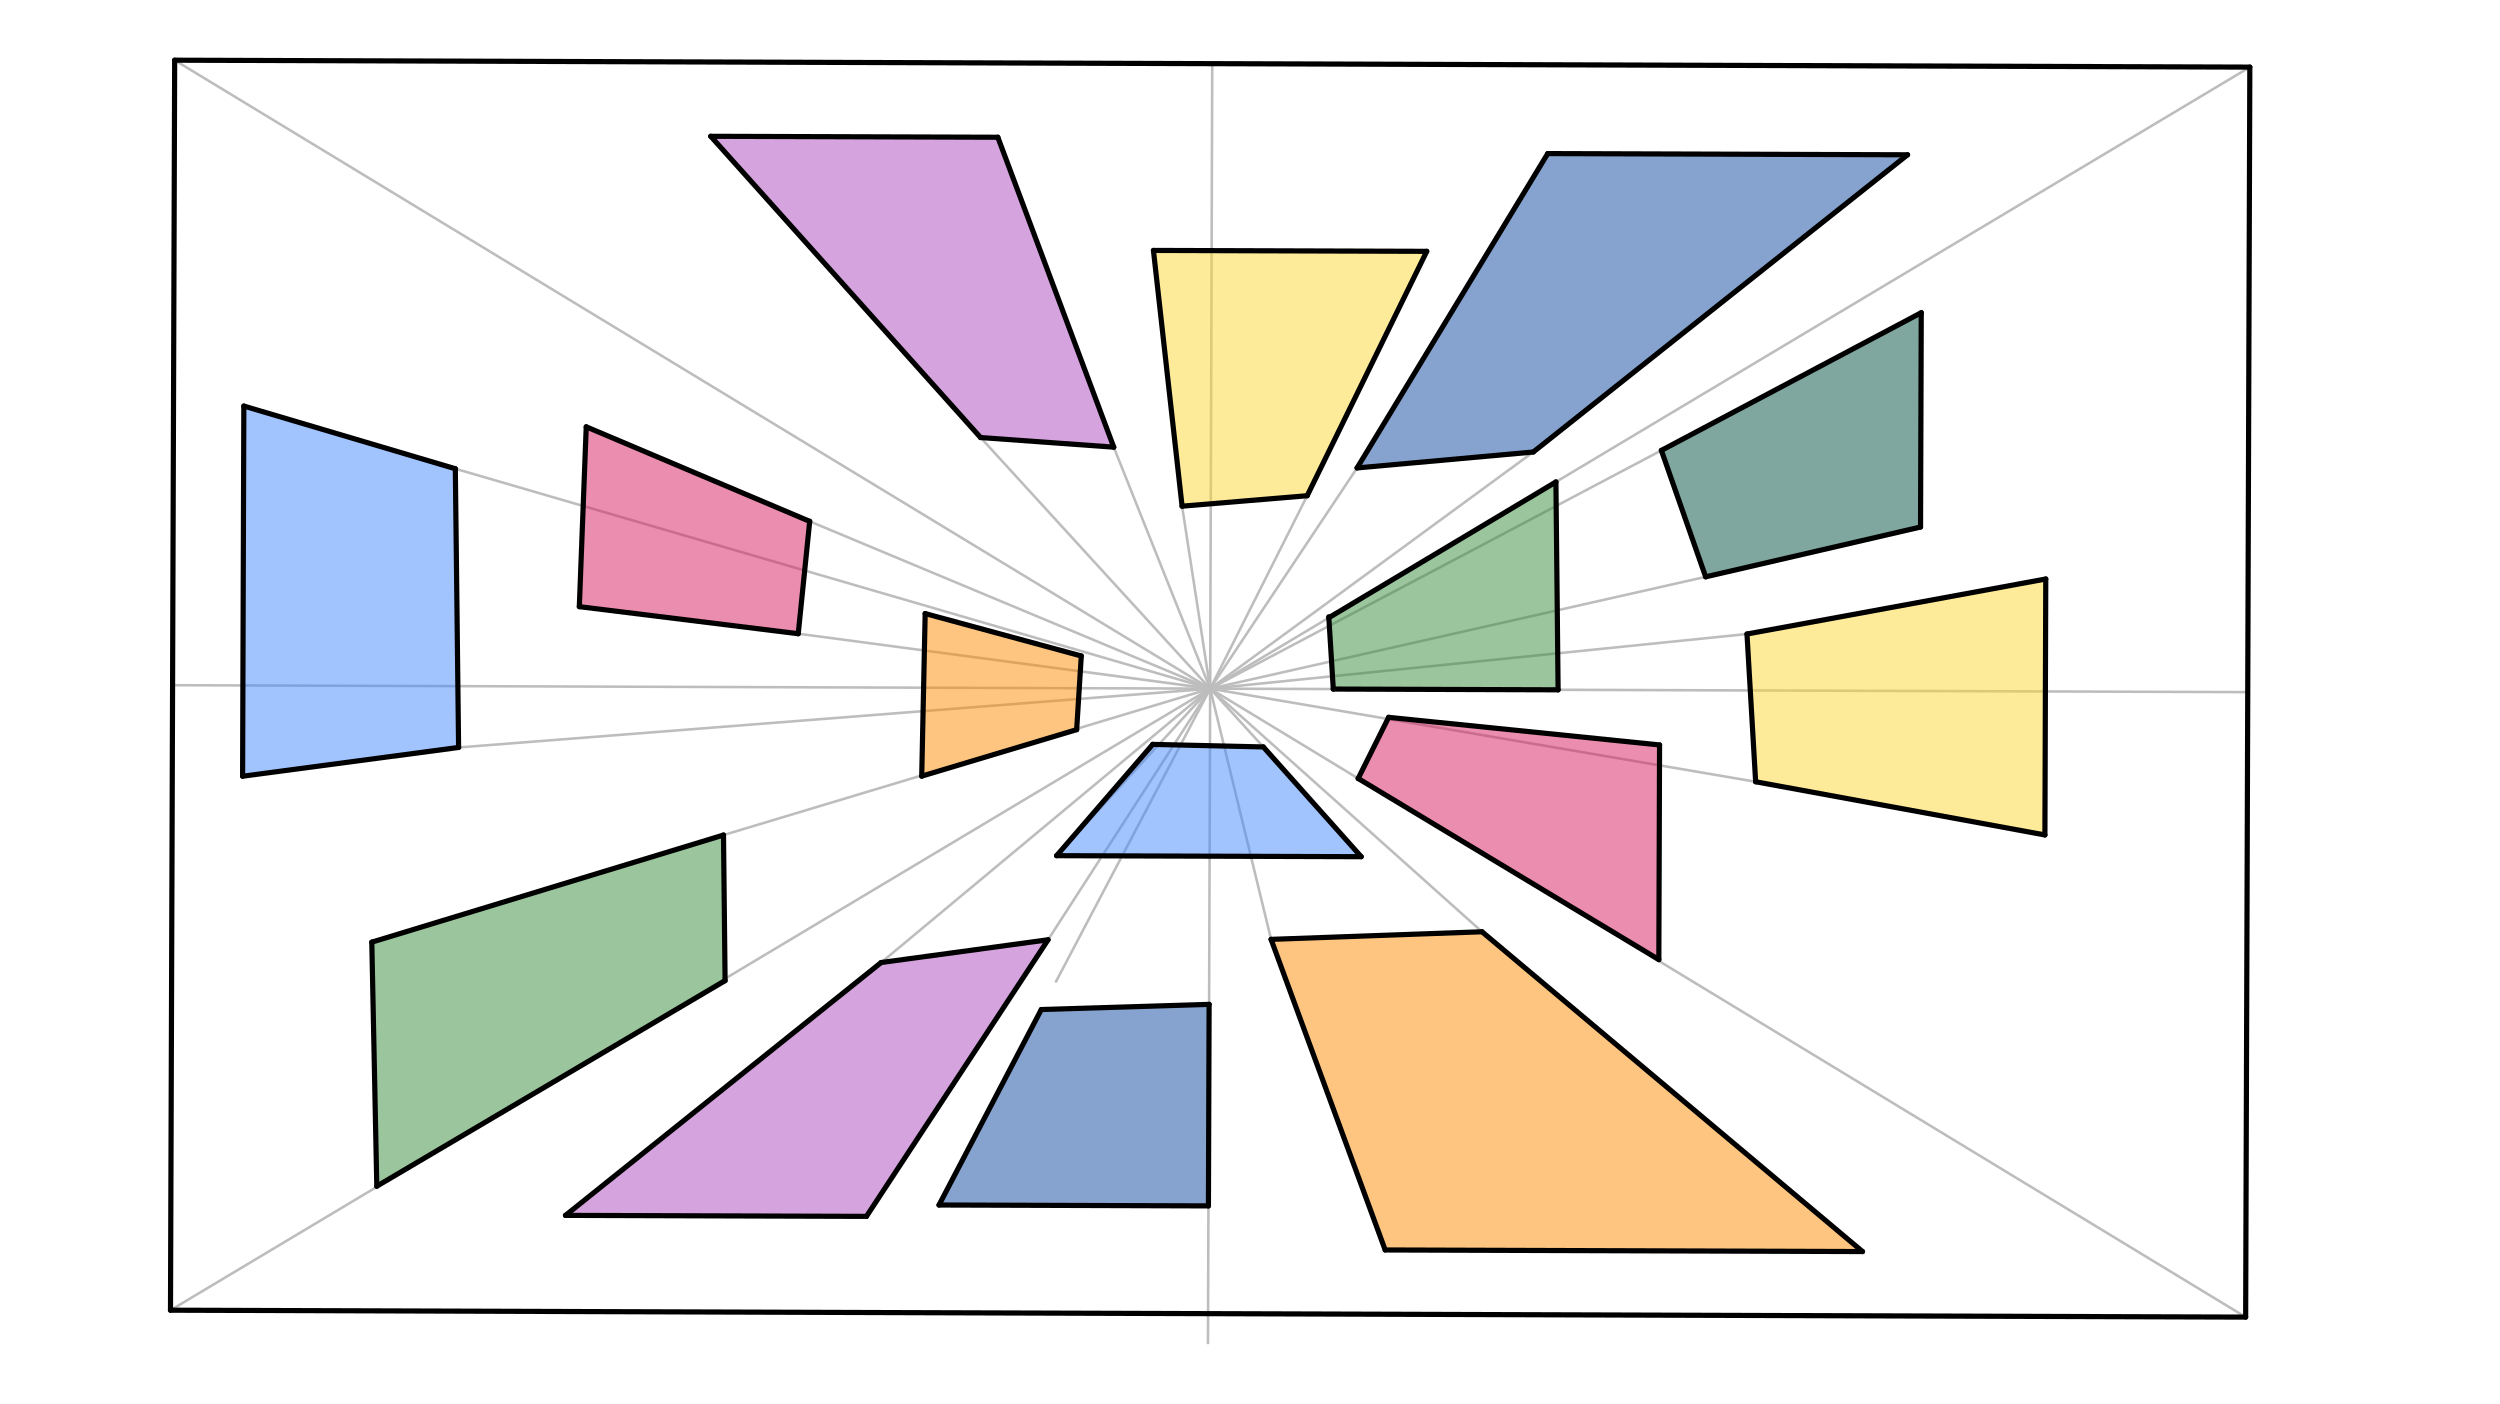 <svg xmlns="http://www.w3.org/2000/svg" class="svg--816" height="100%" preserveAspectRatio="xMidYMid meet" viewBox="0 0 963.78 541.417" width="100%"><defs><marker id="marker-arrow" markerHeight="16" markerUnits="userSpaceOnUse" markerWidth="24" orient="auto-start-reverse" refX="24" refY="4" viewBox="0 0 24 8"><path d="M 0 0 L 24 4 L 0 8 z" stroke="inherit"></path></marker></defs><g class="aux-layer--949"><g class="element--733"><line stroke="#BDBDBD" stroke-dasharray="none" stroke-linecap="round" stroke-width="1" x1="67.333" x2="865.727" y1="23.208" y2="507.762"></line></g><g class="element--733"><line stroke="#BDBDBD" stroke-dasharray="none" stroke-linecap="round" stroke-width="1" x1="66.53" x2="865.896" y1="264.152" y2="266.816"></line></g><g class="element--733"><line stroke="#BDBDBD" stroke-dasharray="none" stroke-linecap="round" stroke-width="1" x1="467.333" x2="465.689" y1="24.542" y2="517.767"></line></g><g class="element--733"><line stroke="#BDBDBD" stroke-dasharray="none" stroke-linecap="round" stroke-width="1" x1="466.53" x2="65.727" y1="265.485" y2="505.095"></line></g><g class="element--733"><line stroke="#BDBDBD" stroke-dasharray="none" stroke-linecap="round" stroke-width="1" x1="867.333" x2="466.53" y1="25.875" y2="265.485"></line></g><g class="element--733"><line stroke="#BDBDBD" stroke-dasharray="none" stroke-linecap="round" stroke-width="1" x1="339.678" x2="466.53" y1="371.069" y2="265.485"></line></g><g class="element--733"><line stroke="#BDBDBD" stroke-dasharray="none" stroke-linecap="round" stroke-width="1" x1="404.031" x2="466.53" y1="362.296" y2="265.485"></line></g><g class="element--733"><line stroke="#BDBDBD" stroke-dasharray="none" stroke-linecap="round" stroke-width="1" x1="407.095" x2="466.53" y1="378.411" y2="265.485"></line></g><g class="element--733"><line stroke="#BDBDBD" stroke-dasharray="none" stroke-linecap="round" stroke-width="1" x1="407.333" x2="466.53" y1="329.875" y2="265.485"></line></g><g class="element--733"><line stroke="#BDBDBD" stroke-dasharray="none" stroke-linecap="round" stroke-width="1" x1="487.025" x2="466.53" y1="287.955" y2="265.485"></line></g><g class="element--733"><line stroke="#BDBDBD" stroke-dasharray="none" stroke-linecap="round" stroke-width="1" x1="278.918" x2="466.53" y1="321.919" y2="265.485"></line></g><g class="element--733"><line stroke="#BDBDBD" stroke-dasharray="none" stroke-linecap="round" stroke-width="1" x1="175.533" x2="466.53" y1="180.709" y2="265.485"></line></g><g class="element--733"><line stroke="#BDBDBD" stroke-dasharray="none" stroke-linecap="round" stroke-width="1" x1="176.794" x2="466.53" y1="288.15" y2="265.485"></line></g><g class="element--733"><line stroke="#BDBDBD" stroke-dasharray="none" stroke-linecap="round" stroke-width="1" x1="312.15" x2="466.53" y1="200.99" y2="265.485"></line></g><g class="element--733"><line stroke="#BDBDBD" stroke-dasharray="none" stroke-linecap="round" stroke-width="1" x1="307.731" x2="466.53" y1="244.306" y2="265.485"></line></g><g class="element--733"><line stroke="#BDBDBD" stroke-dasharray="none" stroke-linecap="round" stroke-width="1" x1="378.019" x2="466.53" y1="168.673" y2="265.485"></line></g><g class="element--733"><line stroke="#BDBDBD" stroke-dasharray="none" stroke-linecap="round" stroke-width="1" x1="429.365" x2="466.53" y1="172.386" y2="265.485"></line></g><g class="element--733"><line stroke="#BDBDBD" stroke-dasharray="none" stroke-linecap="round" stroke-width="1" x1="455.709" x2="466.53" y1="195.138" y2="265.485"></line></g><g class="element--733"><line stroke="#BDBDBD" stroke-dasharray="none" stroke-linecap="round" stroke-width="1" x1="503.938" x2="466.53" y1="191.106" y2="265.485"></line></g><g class="element--733"><line stroke="#BDBDBD" stroke-dasharray="none" stroke-linecap="round" stroke-width="1" x1="523.172" x2="466.53" y1="180.396" y2="265.485"></line></g><g class="element--733"><line stroke="#BDBDBD" stroke-dasharray="none" stroke-linecap="round" stroke-width="1" x1="591.097" x2="466.53" y1="174.256" y2="265.485"></line></g><g class="element--733"><line stroke="#BDBDBD" stroke-dasharray="none" stroke-linecap="round" stroke-width="1" x1="640.478" x2="466.53" y1="173.633" y2="265.485"></line></g><g class="element--733"><line stroke="#BDBDBD" stroke-dasharray="none" stroke-linecap="round" stroke-width="1" x1="657.548" x2="466.53" y1="222.376" y2="265.485"></line></g><g class="element--733"><line stroke="#BDBDBD" stroke-dasharray="none" stroke-linecap="round" stroke-width="1" x1="673.479" x2="466.53" y1="244.421" y2="265.485"></line></g><g class="element--733"><line stroke="#BDBDBD" stroke-dasharray="none" stroke-linecap="round" stroke-width="1" x1="676.822" x2="466.53" y1="301.377" y2="265.485"></line></g><g class="element--733"><line stroke="#BDBDBD" stroke-dasharray="none" stroke-linecap="round" stroke-width="1" x1="571.333" x2="466.53" y1="359.208" y2="265.485"></line></g><g class="element--733"><line stroke="#BDBDBD" stroke-dasharray="none" stroke-linecap="round" stroke-width="1" x1="490.015" x2="466.53" y1="362.139" y2="265.485"></line></g></g><g class="main-layer--75a"><g class="element--733"><g fill="#448aff" opacity="0.5"><path d="M 94 156.542 L 175.533 180.709 L 176.794 288.15 L 93.524 299.238 L 94 156.542 Z" stroke="none"></path></g></g><g class="element--733"><g fill="#448aff" opacity="0.5"><path d="M 444.389 286.968 L 487.025 287.955 L 524.759 330.266 L 407.333 329.875 L 444.389 286.968 Z" stroke="none"></path></g></g><g class="element--733"><g fill="#FDD835" opacity="0.5"><path d="M 444.667 96.542 L 550.025 96.893 L 503.938 191.106 L 455.709 195.138 L 444.667 96.542 Z" stroke="none"></path></g></g><g class="element--733"><g fill="#FDD835" opacity="0.5"><path d="M 673.479 244.421 L 788.667 223.208 L 788.338 321.883 L 676.822 301.377 L 673.479 244.421 Z" stroke="none"></path></g></g><g class="element--733"><g fill="#388E3C" opacity="0.5"><path d="M 278.918 321.919 L 279.526 378.052 L 145.261 457.296 L 143.333 363.208 L 278.918 321.919 Z" stroke="none"></path></g></g><g class="element--733"><g fill="#388E3C" opacity="0.5"><path d="M 599.824 185.799 L 600.666 265.932 L 513.996 265.643 L 512.284 238.132 L 599.824 185.799 Z" stroke="none"></path></g></g><g class="element--733"><g fill="#D81B60" opacity="0.5"><path d="M 226 164.542 L 312.15 200.99 L 307.731 244.306 L 223.333 233.875 L 226 164.542 Z" stroke="none"></path></g></g><g class="element--733"><g fill="#D81B60" opacity="0.5"><path d="M 535.333 276.542 L 639.778 287.188 L 639.502 369.95 L 523.591 300.116 L 535.333 276.542 Z" stroke="none"></path></g></g><g class="element--733"><g fill="#AB47BC" opacity="0.5"><path d="M 230 465.875 L 339.678 371.069 L 404.031 362.296 L 334.025 468.928 L 218 468.542 L 297.307 405.01 L 339.678 371.069 L 404.031 362.296 L 334.025 468.928 L 218 468.542 L 230 465.875 Z" stroke="none"></path></g></g><g class="element--733"><g fill="#AB47BC" opacity="0.5"><path d="M 274 52.542 L 384.679 52.911 L 429.365 172.386 L 378.019 168.673 L 274 52.542 Z" stroke="none"></path></g></g><g class="element--733"><g fill="#0D47A1" opacity="0.5"><path d="M 596.667 59.208 L 735.385 59.671 L 591.097 174.256 L 523.172 180.396 L 596.667 59.208 Z" stroke="none"></path></g></g><g class="element--733"><g fill="#0D47A1" opacity="0.5"><path d="M 401.422 389.192 L 466.124 387.2 L 465.866 464.888 L 362 464.542 L 401.422 389.192 Z" stroke="none"></path></g></g><g class="element--733"><g fill="#FB8C00" opacity="0.5"><path d="M 356.667 236.542 L 416.849 252.887 L 415.065 281.289 L 355.333 299.208 L 356.667 236.542 Z" stroke="none"></path></g></g><g class="element--733"><g fill="#FB8C00" opacity="0.5"><path d="M 490.015 362.139 L 571.333 359.208 L 718.02 482.488 L 534 481.875 L 490.015 362.139 Z" stroke="none"></path></g></g><g class="element--733"><g fill="#004D40" opacity="0.5"><path d="M 640.478 173.633 L 740.667 120.542 L 740.391 203.176 L 657.548 222.376 L 640.478 173.633 Z" stroke="none"></path></g></g><g class="element--733"><line stroke="#000000" stroke-dasharray="none" stroke-linecap="round" stroke-width="2" x1="67.333" x2="65.727" y1="23.208" y2="505.095"></line></g><g class="element--733"><line stroke="#000000" stroke-dasharray="none" stroke-linecap="round" stroke-width="2" x1="867.333" x2="865.727" y1="25.875" y2="507.762"></line></g><g class="element--733"><line stroke="#000000" stroke-dasharray="none" stroke-linecap="round" stroke-width="2" x1="65.727" x2="865.727" y1="505.095" y2="507.762"></line></g><g class="element--733"><line stroke="#000000" stroke-dasharray="none" stroke-linecap="round" stroke-width="2" x1="67.333" x2="867.333" y1="23.208" y2="25.875"></line></g><g class="element--733"><line stroke="#000000" stroke-dasharray="none" stroke-linecap="round" stroke-width="2" x1="274" x2="384.679" y1="52.542" y2="52.911"></line></g><g class="element--733"><line stroke="#000000" stroke-dasharray="none" stroke-linecap="round" stroke-width="2" x1="274" x2="378.019" y1="52.542" y2="168.673"></line></g><g class="element--733"><line stroke="#000000" stroke-dasharray="none" stroke-linecap="round" stroke-width="2" x1="384.679" x2="429.365" y1="52.911" y2="172.386"></line></g><g class="element--733"><line stroke="#000000" stroke-dasharray="none" stroke-linecap="round" stroke-width="2" x1="378.019" x2="429.365" y1="168.673" y2="172.386"></line></g><g class="element--733"><line stroke="#000000" stroke-dasharray="none" stroke-linecap="round" stroke-width="2" x1="444.667" x2="550.025" y1="96.542" y2="96.893"></line></g><g class="element--733"><line stroke="#000000" stroke-dasharray="none" stroke-linecap="round" stroke-width="2" x1="444.667" x2="455.709" y1="96.542" y2="195.138"></line></g><g class="element--733"><line stroke="#000000" stroke-dasharray="none" stroke-linecap="round" stroke-width="2" x1="550.025" x2="503.938" y1="96.893" y2="191.106"></line></g><g class="element--733"><line stroke="#000000" stroke-dasharray="none" stroke-linecap="round" stroke-width="2" x1="455.709" x2="503.938" y1="195.138" y2="191.106"></line></g><g class="element--733"><line stroke="#000000" stroke-dasharray="none" stroke-linecap="round" stroke-width="2" x1="596.667" x2="735.385" y1="59.208" y2="59.671"></line></g><g class="element--733"><line stroke="#000000" stroke-dasharray="none" stroke-linecap="round" stroke-width="2" x1="596.667" x2="523.172" y1="59.208" y2="180.396"></line></g><g class="element--733"><line stroke="#000000" stroke-dasharray="none" stroke-linecap="round" stroke-width="2" x1="735.385" x2="591.097" y1="59.671" y2="174.256"></line></g><g class="element--733"><line stroke="#000000" stroke-dasharray="none" stroke-linecap="round" stroke-width="2" x1="523.172" x2="591.097" y1="180.396" y2="174.256"></line></g><g class="element--733"><line stroke="#000000" stroke-dasharray="none" stroke-linecap="round" stroke-width="2" x1="226" x2="223.333" y1="164.542" y2="233.875"></line></g><g class="element--733"><line stroke="#000000" stroke-dasharray="none" stroke-linecap="round" stroke-width="2" x1="223.333" x2="307.731" y1="233.875" y2="244.306"></line></g><g class="element--733"><line stroke="#000000" stroke-dasharray="none" stroke-linecap="round" stroke-width="2" x1="226" x2="312.15" y1="164.542" y2="200.99"></line></g><g class="element--733"><line stroke="#000000" stroke-dasharray="none" stroke-linecap="round" stroke-width="2" x1="312.15" x2="307.731" y1="200.99" y2="244.306"></line></g><g class="element--733"><line stroke="#000000" stroke-dasharray="none" stroke-linecap="round" stroke-width="2" x1="356.667" x2="355.333" y1="236.542" y2="299.208"></line></g><g class="element--733"><line stroke="#000000" stroke-dasharray="none" stroke-linecap="round" stroke-width="2" x1="355.333" x2="415.065" y1="299.208" y2="281.289"></line></g><g class="element--733"><line stroke="#000000" stroke-dasharray="none" stroke-linecap="round" stroke-width="2" x1="356.667" x2="416.849" y1="236.542" y2="252.887"></line></g><g class="element--733"><line stroke="#000000" stroke-dasharray="none" stroke-linecap="round" stroke-width="2" x1="416.849" x2="415.065" y1="252.887" y2="281.289"></line></g><g class="element--733"><line stroke="#000000" stroke-dasharray="none" stroke-linecap="round" stroke-width="2" x1="143.333" x2="145.261" y1="363.208" y2="457.296"></line></g><g class="element--733"><line stroke="#000000" stroke-dasharray="none" stroke-linecap="round" stroke-width="2" x1="145.261" x2="279.526" y1="457.296" y2="378.052"></line></g><g class="element--733"><line stroke="#000000" stroke-dasharray="none" stroke-linecap="round" stroke-width="2" x1="143.333" x2="278.918" y1="363.208" y2="321.919"></line></g><g class="element--733"><line stroke="#000000" stroke-dasharray="none" stroke-linecap="round" stroke-width="2" x1="278.918" x2="279.526" y1="321.919" y2="378.052"></line></g><g class="element--733"><line stroke="#000000" stroke-dasharray="none" stroke-linecap="round" stroke-width="2" x1="218" x2="334.025" y1="468.542" y2="468.928"></line></g><g class="element--733"><line stroke="#000000" stroke-dasharray="none" stroke-linecap="round" stroke-width="2" x1="362" x2="465.866" y1="464.542" y2="464.888"></line></g><g class="element--733"><line stroke="#000000" stroke-dasharray="none" stroke-linecap="round" stroke-width="2" x1="218" x2="339.678" y1="468.542" y2="371.069"></line></g><g class="element--733"><line stroke="#000000" stroke-dasharray="none" stroke-linecap="round" stroke-width="2" x1="334.025" x2="404.031" y1="468.928" y2="362.296"></line></g><g class="element--733"><line stroke="#000000" stroke-dasharray="none" stroke-linecap="round" stroke-width="2" x1="339.678" x2="404.031" y1="371.069" y2="362.296"></line></g><g class="element--733"><line stroke="#000000" stroke-dasharray="none" stroke-linecap="round" stroke-width="2" x1="362" x2="401.422" y1="464.542" y2="389.192"></line></g><g class="element--733"><line stroke="#000000" stroke-dasharray="none" stroke-linecap="round" stroke-width="2" x1="401.422" x2="466.127" y1="389.192" y2="387.2"></line></g><g class="element--733"><line stroke="#000000" stroke-dasharray="none" stroke-linecap="round" stroke-width="2" x1="465.866" x2="466.124" y1="464.888" y2="387.2"></line></g><g class="element--733"><line stroke="#000000" stroke-dasharray="none" stroke-linecap="round" stroke-width="2" x1="407.333" x2="524.759" y1="329.875" y2="330.266"></line></g><g class="element--733"><line stroke="#000000" stroke-dasharray="none" stroke-linecap="round" stroke-width="2" x1="407.333" x2="444.389" y1="329.875" y2="286.968"></line></g><g class="element--733"><line stroke="#000000" stroke-dasharray="none" stroke-linecap="round" stroke-width="2" x1="524.759" x2="487.025" y1="330.266" y2="287.955"></line></g><g class="element--733"><line stroke="#000000" stroke-dasharray="none" stroke-linecap="round" stroke-width="2" x1="444.389" x2="487.025" y1="286.968" y2="287.955"></line></g><g class="element--733"><line stroke="#000000" stroke-dasharray="none" stroke-linecap="round" stroke-width="2" x1="534" x2="718.02" y1="481.875" y2="482.488"></line></g><g class="element--733"><line stroke="#000000" stroke-dasharray="none" stroke-linecap="round" stroke-width="2" x1="534" x2="490.015" y1="481.875" y2="362.139"></line></g><g class="element--733"><line stroke="#000000" stroke-dasharray="none" stroke-linecap="round" stroke-width="2" x1="718.02" x2="571.333" y1="482.488" y2="359.208"></line></g><g class="element--733"><line stroke="#000000" stroke-dasharray="none" stroke-linecap="round" stroke-width="2" x1="490.015" x2="571.333" y1="362.139" y2="359.208"></line></g><g class="element--733"><line stroke="#000000" stroke-dasharray="none" stroke-linecap="round" stroke-width="2" x1="639.502" x2="639.778" y1="369.95" y2="287.188"></line></g><g class="element--733"><line stroke="#000000" stroke-dasharray="none" stroke-linecap="round" stroke-width="2" x1="639.502" x2="523.59" y1="369.95" y2="300.115"></line></g><g class="element--733"><line stroke="#000000" stroke-dasharray="none" stroke-linecap="round" stroke-width="2" x1="639.778" x2="535.333" y1="287.188" y2="276.542"></line></g><g class="element--733"><line stroke="#000000" stroke-dasharray="none" stroke-linecap="round" stroke-width="2" x1="535.333" x2="523.591" y1="276.542" y2="300.116"></line></g><g class="element--733"><line stroke="#000000" stroke-dasharray="none" stroke-linecap="round" stroke-width="2" x1="788.667" x2="788.338" y1="223.208" y2="321.883"></line></g><g class="element--733"><line stroke="#000000" stroke-dasharray="none" stroke-linecap="round" stroke-width="2" x1="788.338" x2="676.822" y1="321.883" y2="301.377"></line></g><g class="element--733"><line stroke="#000000" stroke-dasharray="none" stroke-linecap="round" stroke-width="2" x1="788.667" x2="673.479" y1="223.208" y2="244.421"></line></g><g class="element--733"><line stroke="#000000" stroke-dasharray="none" stroke-linecap="round" stroke-width="2" x1="673.479" x2="676.822" y1="244.421" y2="301.377"></line></g><g class="element--733"><line stroke="#000000" stroke-dasharray="none" stroke-linecap="round" stroke-width="2" x1="94" x2="93.524" y1="156.542" y2="299.238"></line></g><g class="element--733"><line stroke="#000000" stroke-dasharray="none" stroke-linecap="round" stroke-width="2" x1="94" x2="175.533" y1="156.542" y2="180.709"></line></g><g class="element--733"><line stroke="#000000" stroke-dasharray="none" stroke-linecap="round" stroke-width="2" x1="175.533" x2="176.794" y1="180.709" y2="288.15"></line></g><g class="element--733"><line stroke="#000000" stroke-dasharray="none" stroke-linecap="round" stroke-width="2" x1="93.524" x2="176.794" y1="299.238" y2="288.15"></line></g><g class="element--733"><line stroke="#000000" stroke-dasharray="none" stroke-linecap="round" stroke-width="2" x1="740.667" x2="740.391" y1="120.542" y2="203.176"></line></g><g class="element--733"><line stroke="#000000" stroke-dasharray="none" stroke-linecap="round" stroke-width="2" x1="740.667" x2="640.478" y1="120.542" y2="173.633"></line></g><g class="element--733"><line stroke="#000000" stroke-dasharray="none" stroke-linecap="round" stroke-width="2" x1="740.391" x2="657.548" y1="203.176" y2="222.376"></line></g><g class="element--733"><line stroke="#000000" stroke-dasharray="none" stroke-linecap="round" stroke-width="2" x1="640.478" x2="657.548" y1="173.633" y2="222.376"></line></g><g class="element--733"><line stroke="#000000" stroke-dasharray="none" stroke-linecap="round" stroke-width="2" x1="599.824" x2="600.666" y1="185.799" y2="265.932"></line></g><g class="element--733"><line stroke="#000000" stroke-dasharray="none" stroke-linecap="round" stroke-width="2" x1="600.666" x2="513.996" y1="265.932" y2="265.643"></line></g><g class="element--733"><line stroke="#000000" stroke-dasharray="none" stroke-linecap="round" stroke-width="2" x1="513.996" x2="512.263" y1="265.643" y2="237.786"></line></g><g class="element--733"><line stroke="#000000" stroke-dasharray="none" stroke-linecap="round" stroke-width="2" x1="599.824" x2="512.284" y1="185.799" y2="238.132"></line></g></g><g class="snaps-layer--ac6"></g><g class="temp-layer--52d"></g></svg>